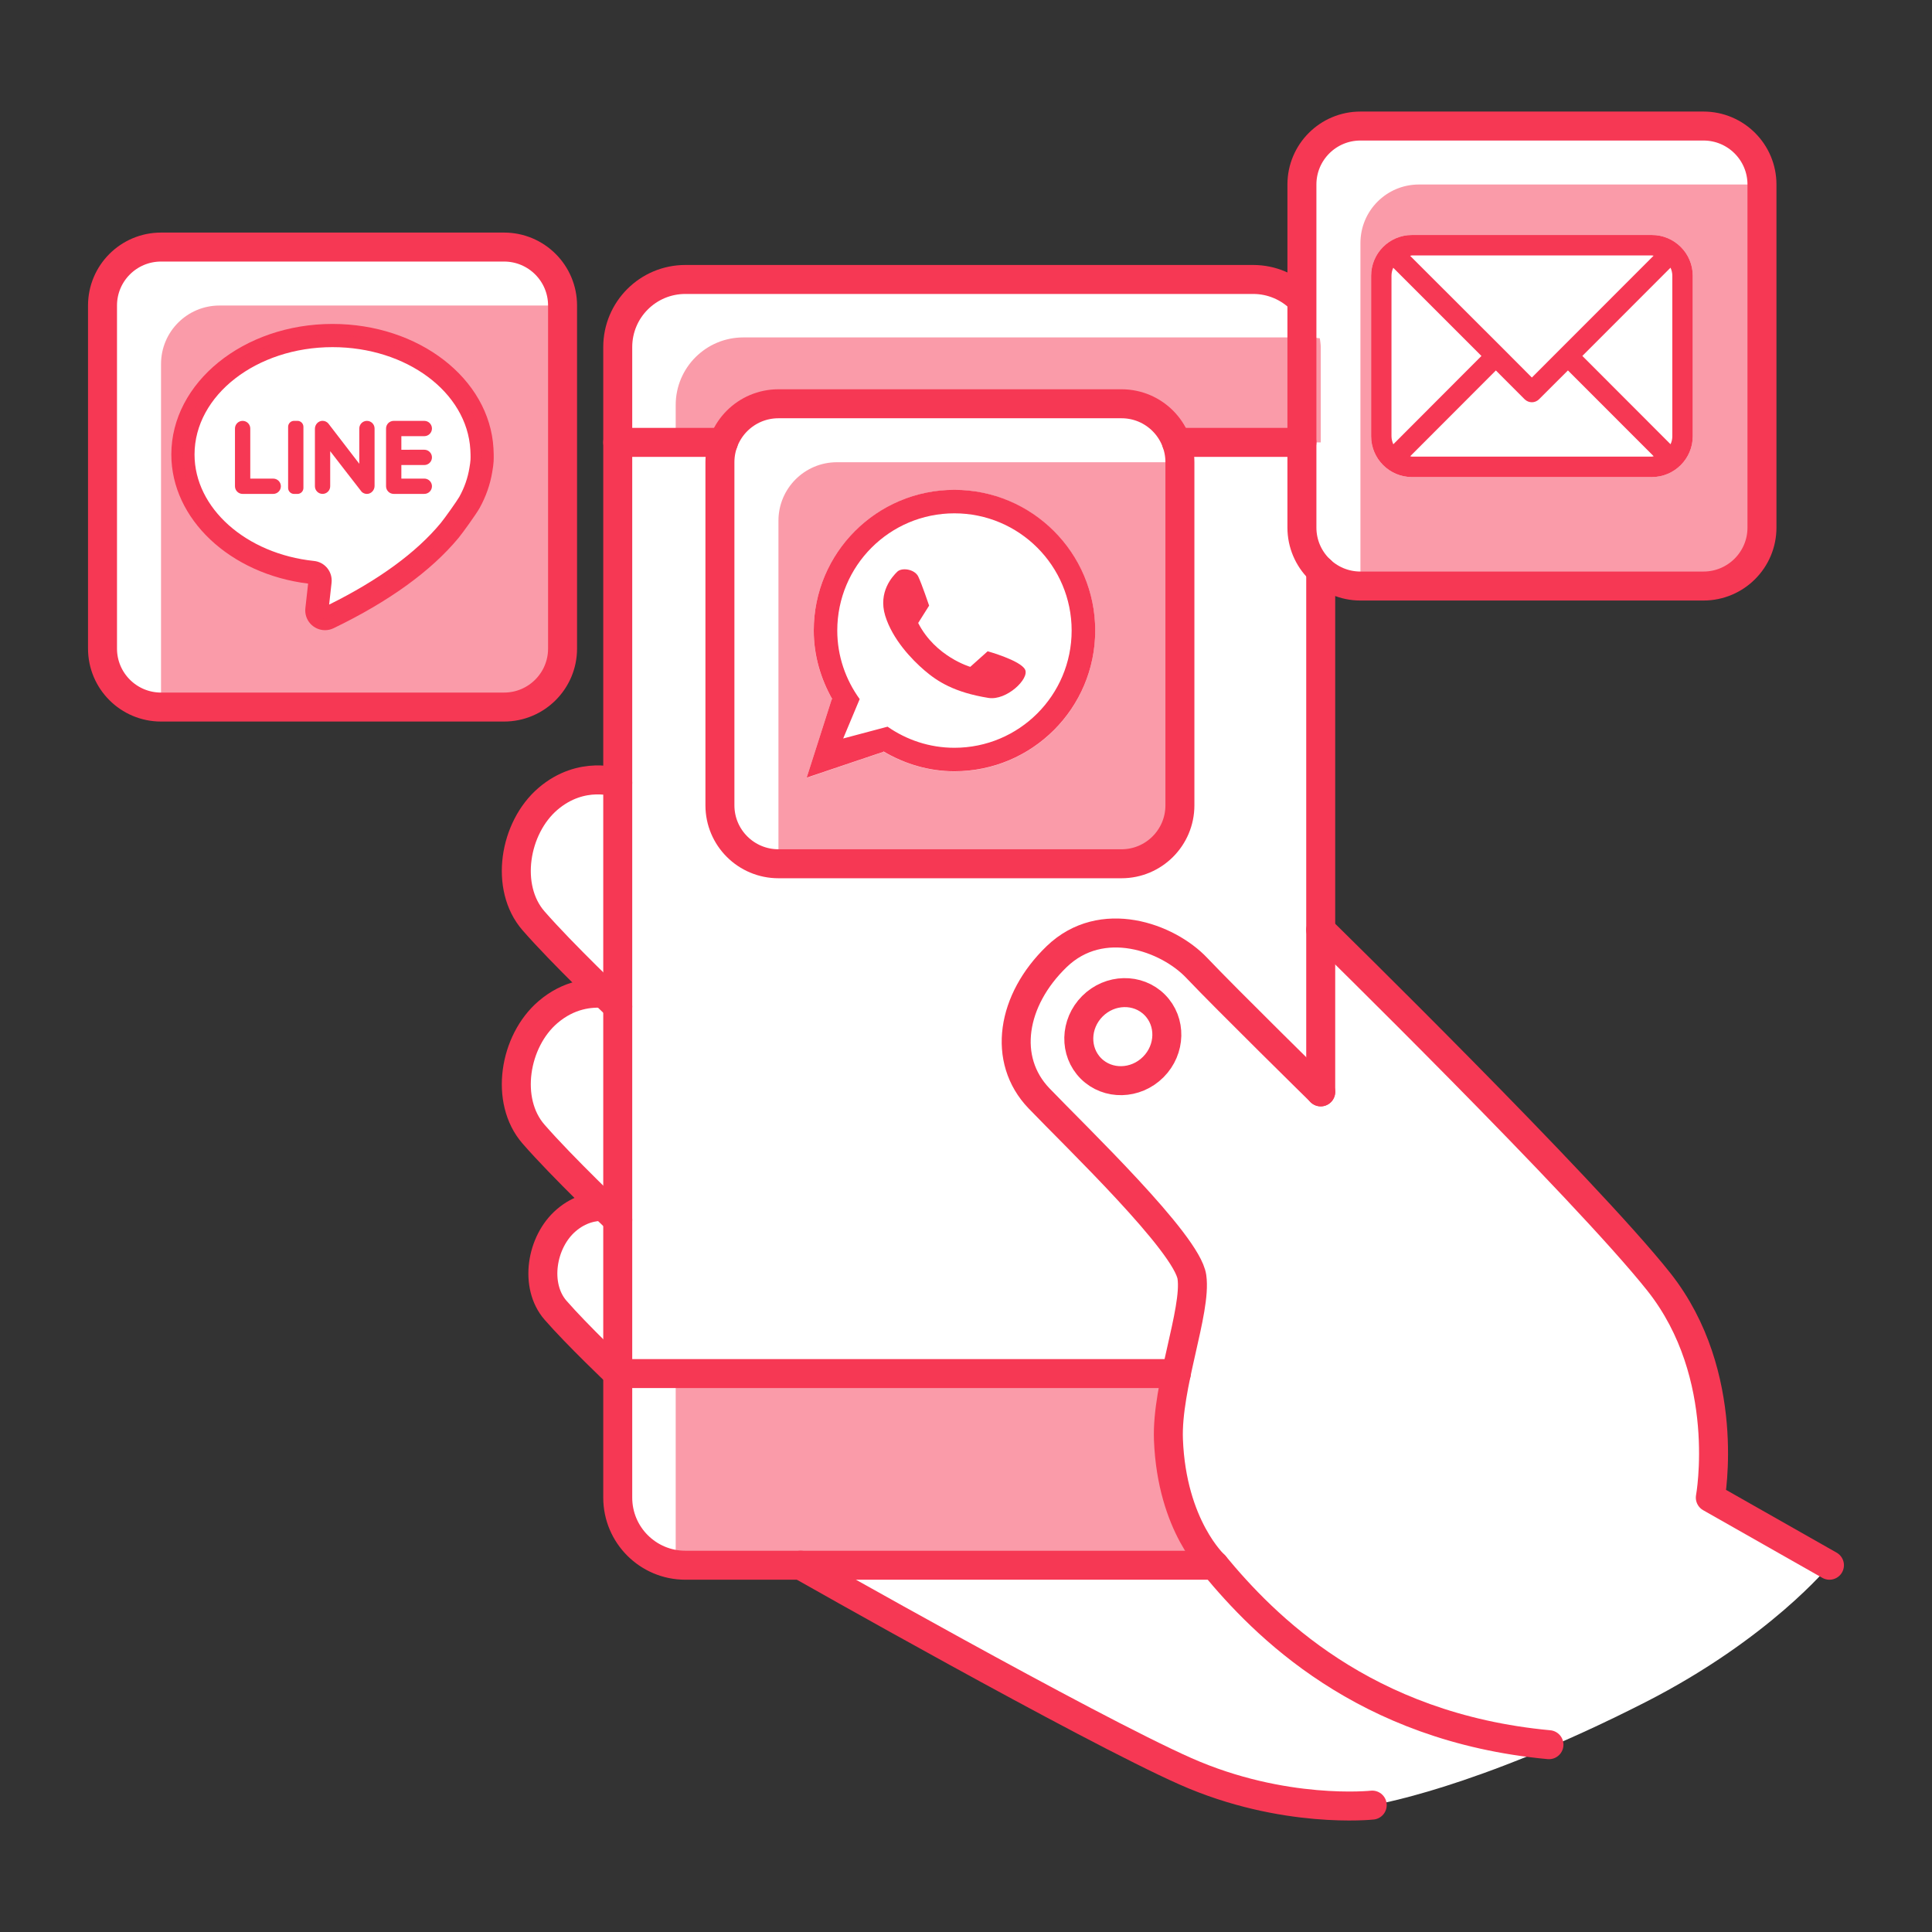 <svg width="100" height="100" viewBox="0 0 100 100" fill="none" xmlns="http://www.w3.org/2000/svg">
<rect x="0" y="0" width="100" height="100" fill="#333333" stroke="none"/>
<path d="M88.527 77.516C88.527 77.516 89.693 71.182 85.861 66.348C82.027 61.516 68.361 48.129 68.361 48.129V29.519C68.9 30.02 69.62 30.333 70.416 30.333H88.172C89.844 30.333 91.199 28.977 91.199 27.308V9.549C91.199 7.879 89.844 6.524 88.172 6.524H70.416C68.742 6.524 67.387 7.879 67.387 9.549V15.551C67.073 15.223 66.698 14.956 66.28 14.77C66.272 14.766 66.266 14.761 66.258 14.757C66.071 14.677 65.877 14.617 65.677 14.569C65.644 14.561 65.614 14.547 65.583 14.54C65.351 14.491 65.11 14.465 64.862 14.465H35.474C35.232 14.465 34.996 14.489 34.769 14.536C33.173 14.862 31.974 16.272 31.974 17.965V40.514C31.974 40.514 30.112 39.848 28.362 41.348C26.612 42.848 26.112 45.931 27.612 47.657C28.646 48.846 30.326 50.505 31.271 51.422C30.57 51.361 29.445 51.461 28.362 52.389C26.612 53.889 26.112 56.973 27.612 58.699C28.636 59.878 30.297 61.516 31.246 62.438C30.728 62.432 30.006 62.563 29.308 63.163C28.016 64.27 27.647 66.546 28.754 67.819C29.86 69.091 31.974 71.096 31.974 71.096V77.516C31.974 79.207 33.173 80.62 34.769 80.946C34.997 80.993 35.232 81.016 35.474 81.016H41.445C41.445 81.016 56.279 89.432 61.362 91.682C66.446 93.932 71.03 93.432 71.03 93.432C71.03 93.432 76.262 92.639 85.145 88.115C91.591 84.83 94.696 81.016 94.696 81.016L88.527 77.516Z" fill="white"/>
<path d="M29.118 33.572V15.813C29.118 14.143 27.763 12.788 26.091 12.788H8.335C6.661 12.788 5.306 14.143 5.306 15.813V33.572C5.306 35.241 6.661 36.597 8.335 36.597H26.091C27.763 36.598 29.118 35.241 29.118 33.572Z" fill="white"/>
<path d="M47.525 32.246L48.091 31.347C48.091 31.347 47.708 30.21 47.525 29.834C47.336 29.457 46.671 29.358 46.437 29.597C46.197 29.834 45.443 30.638 45.818 31.869C46.197 33.097 47.193 34.137 47.857 34.704C48.519 35.272 49.4 35.841 51.162 36.124C52.1 36.274 53.293 35.13 53.058 34.658C52.824 34.183 51.121 33.71 51.121 33.71L50.221 34.516C50.221 34.516 48.42 33.996 47.525 32.246Z" fill="#F63854"/>
<path d="M49.399 25.354C45.378 25.354 42.12 28.615 42.12 32.636C42.12 33.938 42.487 35.144 43.083 36.199H43.048L41.753 40.251L45.716 38.916L45.724 38.891C46.804 39.529 48.052 39.921 49.4 39.921C53.425 39.921 56.688 36.659 56.688 32.637C56.688 28.615 53.425 25.354 49.399 25.354ZM49.399 38.705C48.112 38.705 46.924 38.297 45.94 37.613L43.643 38.224L44.497 36.185C43.772 35.182 43.337 33.964 43.337 32.636C43.337 29.287 46.048 26.57 49.4 26.57C52.752 26.57 55.468 29.288 55.468 32.636C55.468 35.99 52.751 38.705 49.399 38.705Z" fill="#F63854"/>
<path d="M85.498 12.163H73.086C71.914 12.163 70.969 13.109 70.969 14.275V22.576C70.969 23.743 71.914 24.693 73.086 24.693H85.498C86.668 24.693 87.617 23.743 87.617 22.576V14.275C87.617 13.109 86.668 12.163 85.498 12.163ZM81.902 18.423L86.465 13.856C86.528 13.988 86.559 14.13 86.559 14.276V22.577C86.559 22.725 86.528 22.865 86.467 22.994L81.902 18.423ZM85.498 13.22C85.531 13.22 85.559 13.235 85.59 13.235L79.289 19.541L77.809 18.056L72.989 13.242C73.02 13.236 73.053 13.221 73.088 13.221H85.499L85.498 13.22ZM72.117 22.996C72.062 22.866 72.023 22.726 72.023 22.576V14.275C72.023 14.131 72.056 13.99 72.113 13.859L76.679 18.425L72.117 22.996ZM73.086 23.636C73.051 23.636 73.023 23.616 72.992 23.615L77.426 19.175L78.914 20.666C79.019 20.767 79.152 20.821 79.289 20.821C79.426 20.821 79.559 20.766 79.66 20.666L81.156 19.173L85.595 23.615C85.564 23.617 85.531 23.636 85.496 23.636H73.086Z" fill="#F63854"/>
<path d="M16.822 32.618C16.532 32.618 16.254 32.493 16.059 32.275C15.866 32.06 15.774 31.771 15.806 31.482L15.948 30.207C11.898 29.709 8.868 26.862 8.868 23.525C8.868 19.798 12.61 16.767 17.211 16.767C21.675 16.767 25.335 19.595 25.542 23.205C25.549 23.309 25.563 23.647 25.55 23.877C25.54 24.025 25.52 24.205 25.48 24.42C25.377 25.06 25.156 25.696 24.824 26.296C24.656 26.598 23.945 27.589 23.734 27.842C22.308 29.561 20.131 31.133 17.267 32.516C17.126 32.584 16.976 32.618 16.822 32.618ZM17.211 17.968C13.273 17.968 10.069 20.461 10.069 23.526C10.069 26.297 12.727 28.665 16.253 29.035C16.523 29.062 16.767 29.194 16.94 29.406C17.113 29.62 17.191 29.887 17.162 30.161L17.036 31.294C19.599 30.023 21.543 28.605 22.811 27.075C23.013 26.832 23.662 25.916 23.775 25.714C24.039 25.238 24.214 24.734 24.298 24.215C24.33 24.039 24.345 23.905 24.353 23.8C24.363 23.627 24.35 23.362 24.345 23.279C24.173 20.299 21.04 17.968 17.211 17.968Z" fill="#F63854"/>
<path d="M14.142 25.565H12.558C12.339 25.565 12.162 25.387 12.162 25.169V22.18C12.162 21.961 12.34 21.784 12.558 21.784C12.776 21.784 12.954 21.962 12.954 22.18V24.773H14.142C14.361 24.773 14.538 24.951 14.538 25.169C14.538 25.387 14.36 25.565 14.142 25.565Z" fill="#F63854"/>
<path d="M15.705 25.256C15.705 25.427 15.567 25.566 15.396 25.566H15.222C15.051 25.566 14.913 25.427 14.913 25.256V22.093C14.913 21.922 15.051 21.783 15.222 21.783H15.396C15.567 21.783 15.705 21.922 15.705 22.093V25.256Z" fill="#F63854"/>
<path d="M19.388 25.152C19.388 25.373 19.209 25.567 18.989 25.565C18.885 25.564 18.791 25.523 18.721 25.457C18.698 25.435 17.091 23.353 17.091 23.353V25.168C17.091 25.387 16.914 25.564 16.696 25.564C16.476 25.564 16.3 25.386 16.3 25.168V22.194C16.3 21.979 16.465 21.791 16.681 21.782C16.804 21.778 16.915 21.83 16.991 21.915C17.015 21.942 18.597 24.005 18.597 24.005V22.18C18.597 21.961 18.774 21.784 18.992 21.784C19.212 21.784 19.388 21.962 19.388 22.18V25.152Z" fill="#F63854"/>
<path d="M21.962 23.278C22.181 23.278 22.358 23.456 22.358 23.674C22.358 23.893 22.18 24.07 21.962 24.07H20.774V24.772H21.962C22.181 24.772 22.358 24.95 22.358 25.168C22.358 25.386 22.18 25.564 21.962 25.564H20.378C20.159 25.564 19.982 25.386 19.982 25.168V22.18C19.982 21.961 20.159 21.784 20.378 21.784H21.962C22.181 21.784 22.358 21.962 22.358 22.18C22.358 22.398 22.18 22.576 21.962 22.576H20.774V23.279L21.962 23.278Z" fill="#F63854"/>
<path opacity="0.5" d="M68.314 17.511C68.165 17.491 68.015 17.465 67.861 17.465H38.474C36.54 17.465 34.974 19.031 34.974 20.965V22.899H37.454C37.875 21.736 38.979 20.899 40.292 20.899H58.05C59.362 20.899 60.463 21.736 60.884 22.899H68.362V17.965C68.361 17.81 68.335 17.661 68.314 17.511Z" fill="#F63854"/>
<path opacity="0.5" d="M60.479 74.514C60.44 73.479 60.637 72.282 60.885 71.096H34.974V80.516C34.974 80.67 35 80.819 35.02 80.969C35.169 80.99 35.318 81.016 35.474 81.016H62.861C62.861 81.016 60.652 79.014 60.479 74.514Z" fill="#F63854"/>
<path opacity="0.5" d="M43.317 23.925C41.649 23.925 40.292 25.28 40.292 26.954V44.708H58.05C59.723 44.708 61.072 43.354 61.072 41.683V23.925H43.317ZM49.399 39.927C48.051 39.927 46.803 39.534 45.723 38.899L45.715 38.922L41.752 40.259L43.047 36.203H43.082C42.486 35.148 42.119 33.945 42.119 32.643C42.119 28.62 45.377 25.36 49.398 25.36C53.423 25.36 56.686 28.62 56.686 32.643C56.688 36.668 53.425 39.927 49.399 39.927Z" fill="#F63854"/>
<path opacity="0.5" d="M73.443 9.55C71.769 9.55 70.416 10.905 70.416 12.579V30.333H88.172C89.844 30.333 91.199 28.979 91.199 27.308V9.55H73.443ZM87.617 22.576C87.617 23.744 86.668 24.693 85.498 24.693H73.086C71.914 24.693 70.969 23.744 70.969 22.576V14.275C70.969 13.11 71.914 12.164 73.086 12.164H85.498C86.668 12.164 87.617 13.11 87.617 14.275V22.576Z" fill="#F63854"/>
<path opacity="0.5" d="M11.362 15.814C9.688 15.814 8.335 17.169 8.335 18.843V36.597H26.091C27.763 36.597 29.118 35.243 29.118 33.572V15.814H11.362ZM24.951 23.842C24.942 23.965 24.925 24.122 24.889 24.31C24.793 24.906 24.591 25.476 24.297 26.006C24.158 26.256 23.48 27.208 23.272 27.458C22.127 28.837 20.209 30.429 17.005 31.976C16.706 32.12 16.365 31.879 16.402 31.549L16.563 30.096C16.588 29.864 16.421 29.655 16.189 29.631C12.396 29.234 9.467 26.652 9.467 23.526C9.467 20.126 12.933 17.369 17.209 17.369C21.363 17.369 24.753 19.973 24.941 23.241C24.949 23.334 24.964 23.637 24.951 23.842Z" fill="#F63854"/>
<path d="M94.692 81.016L88.526 77.516C88.526 77.516 89.692 71.182 85.86 66.348C82.026 61.516 68.36 48.129 68.36 48.129" stroke="#F63854" stroke-width="1.5" stroke-miterlimit="10" stroke-linecap="round" stroke-linejoin="round"/>
<path d="M68.36 29.524V56.516" stroke="#F63854" stroke-width="1.5" stroke-miterlimit="10" stroke-linecap="round" stroke-linejoin="round"/>
<path d="M62.861 81.016H35.474C33.54 81.016 31.974 79.449 31.974 77.516V17.965C31.974 16.031 33.54 14.465 35.474 14.465H64.861C65.829 14.465 66.704 14.857 67.338 15.489" stroke="#F63854" stroke-width="1.5" stroke-miterlimit="10" stroke-linecap="round" stroke-linejoin="round"/>
<path d="M68.361 56.514C68.361 56.514 63.443 51.682 61.943 50.098C60.443 48.514 57.027 47.265 54.693 49.515C52.361 51.764 51.861 54.848 53.777 56.848C55.693 58.848 61.443 64.348 61.693 66.098C61.943 67.848 60.374 71.758 60.478 74.514C60.652 79.014 62.861 81.016 62.861 81.016C65.4 84.088 70.566 89.416 80.174 90.305" stroke="#F63854" stroke-width="1.5" stroke-miterlimit="10" stroke-linecap="round" stroke-linejoin="round"/>
<path d="M71.026 93.432C71.026 93.432 66.442 93.932 61.36 91.682C56.276 89.432 41.443 81.016 41.443 81.016" stroke="#F63854" stroke-width="1.5" stroke-miterlimit="10" stroke-linecap="round" stroke-linejoin="round"/>
<path d="M31.974 52.098C31.974 52.098 29.112 49.381 27.612 47.658C26.112 45.932 26.612 42.849 28.362 41.349C30.112 39.849 31.974 40.515 31.974 40.515" stroke="#F63854" stroke-width="1.5" stroke-miterlimit="10" stroke-linecap="round" stroke-linejoin="round"/>
<path d="M31.974 63.139C31.974 63.139 29.112 60.422 27.612 58.698C26.112 56.974 26.612 53.889 28.362 52.389C29.445 51.46 30.57 51.362 31.271 51.421" stroke="#F63854" stroke-width="1.5" stroke-miterlimit="10" stroke-linecap="round" stroke-linejoin="round"/>
<path d="M31.974 71.096C31.974 71.096 29.861 69.09 28.754 67.817C27.647 66.545 28.016 64.268 29.308 63.162C30.006 62.561 30.73 62.433 31.246 62.438" stroke="#F63854" stroke-width="1.5" stroke-miterlimit="10" stroke-linecap="round" stroke-linejoin="round"/>
<path d="M60.893 22.898H67.387" stroke="#F63854" stroke-width="1.5" stroke-miterlimit="10" stroke-linecap="round" stroke-linejoin="round"/>
<path d="M31.974 22.898H37.444" stroke="#F63854" stroke-width="1.5" stroke-miterlimit="10" stroke-linecap="round" stroke-linejoin="round"/>
<path d="M31.974 71.096H60.887" stroke="#F63854" stroke-width="1.5" stroke-miterlimit="10" stroke-linecap="round" stroke-linejoin="round"/>
<path d="M59.765 52.009C58.896 51.139 57.453 51.172 56.543 52.082C55.633 52.993 55.599 54.435 56.468 55.305C57.337 56.174 58.78 56.141 59.691 55.231C60.601 54.321 60.634 52.878 59.765 52.009Z" stroke="#F63854" stroke-width="1.5" stroke-miterlimit="10" stroke-linecap="round" stroke-linejoin="round"/>
<path d="M61.072 41.683C61.072 43.352 59.72 44.708 58.05 44.708H40.292C38.616 44.708 37.263 43.352 37.263 41.683V23.924C37.263 22.254 38.617 20.899 40.292 20.899H58.05C59.723 20.899 61.072 22.254 61.072 23.924V41.683Z" stroke="#F63854" stroke-width="1.5" stroke-miterlimit="10" stroke-linecap="round" stroke-linejoin="round"/>
<path d="M91.199 27.308C91.199 28.977 89.844 30.333 88.172 30.333H70.416C68.742 30.333 67.387 28.977 67.387 27.308V9.549C67.387 7.879 68.742 6.524 70.416 6.524H88.172C89.844 6.524 91.199 7.879 91.199 9.549V27.308Z" stroke="#F63854" stroke-width="1.5" stroke-miterlimit="10" stroke-linecap="round" stroke-linejoin="round"/>
<path d="M29.118 33.572C29.118 35.241 27.763 36.597 26.091 36.597H8.335C6.661 36.597 5.306 35.241 5.306 33.572V15.813C5.306 14.143 6.661 12.788 8.335 12.788H26.091C27.763 12.788 29.118 14.143 29.118 15.813V33.572Z" stroke="#F63854" stroke-width="1.5" stroke-miterlimit="10" stroke-linecap="round" stroke-linejoin="round"/>
</svg>
